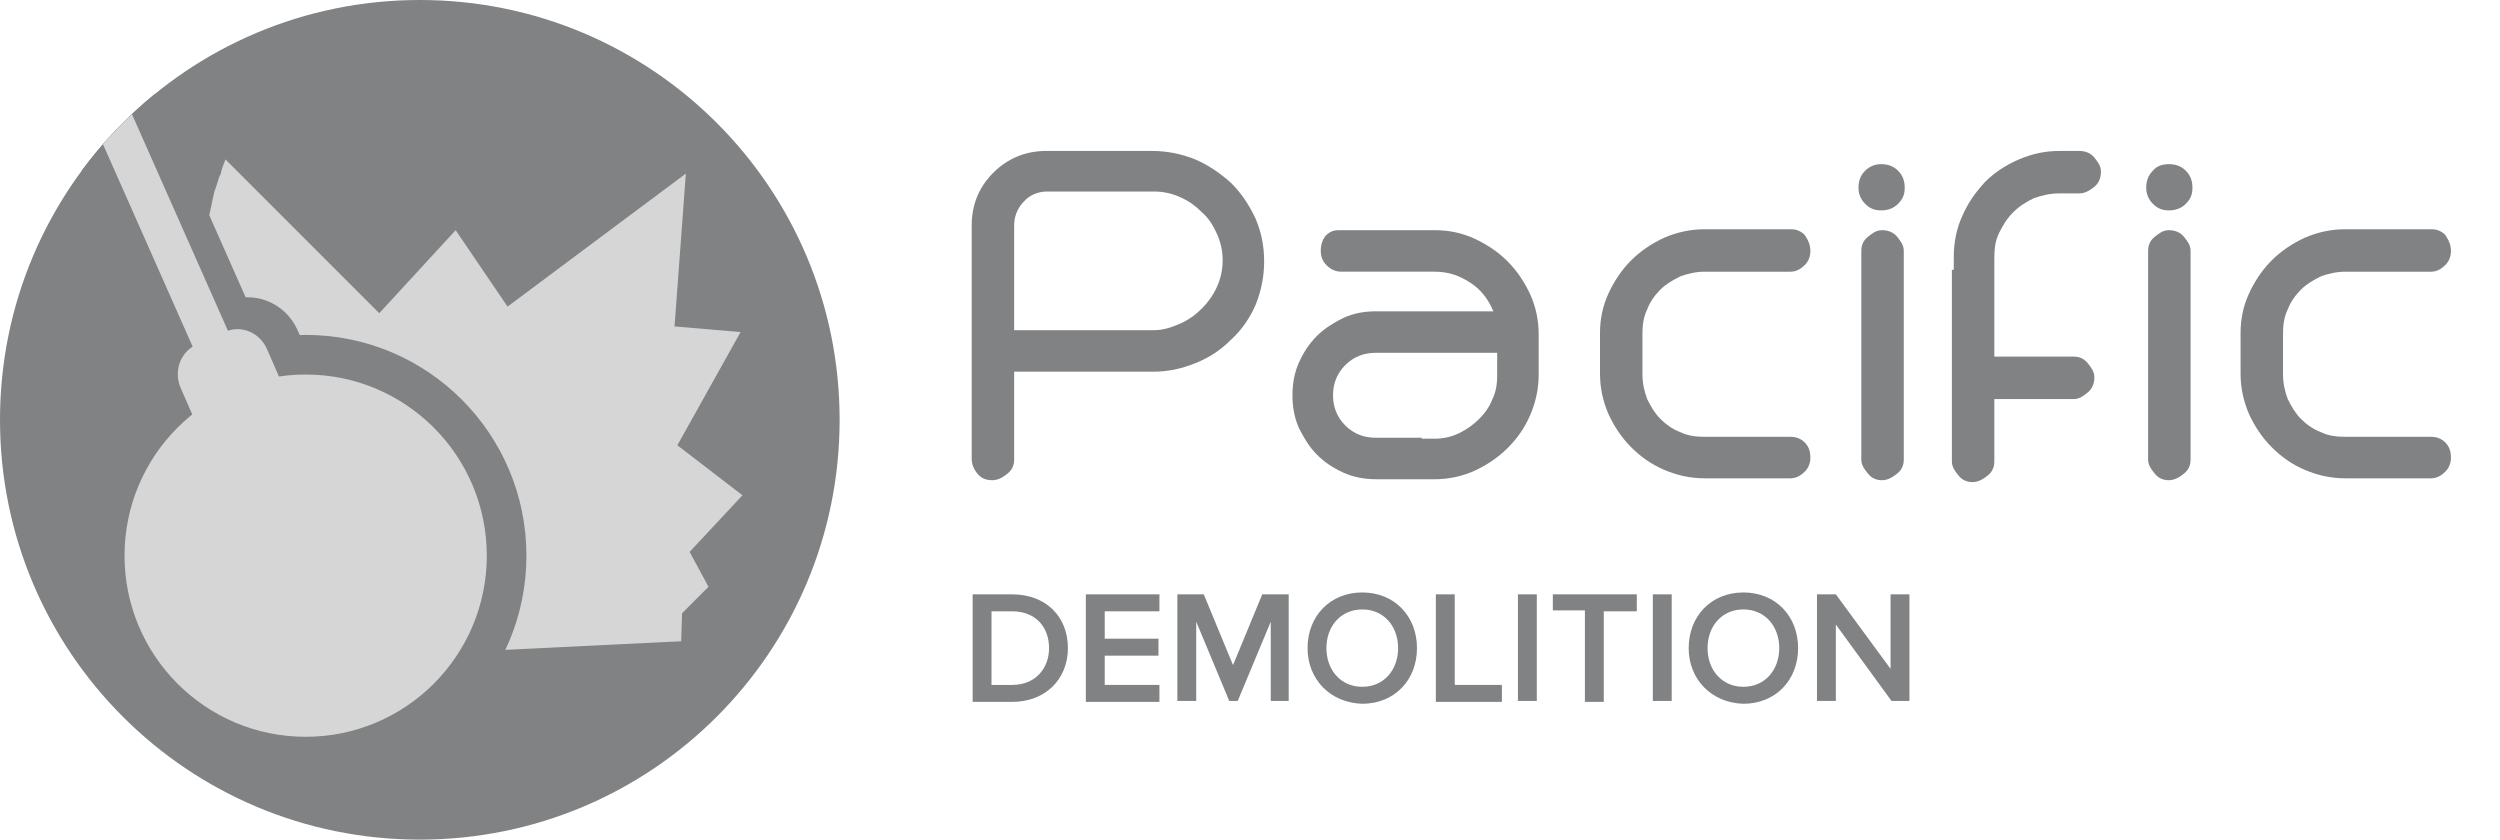 <?xml version="1.0" encoding="UTF-8"?> <svg xmlns="http://www.w3.org/2000/svg" xmlns:xlink="http://www.w3.org/1999/xlink" version="1.1" id="Pacific_Demo" x="0px" y="0px" viewBox="0 0 265 89" style="enable-background:new 0 0 265 89;" xml:space="preserve"> <style type="text/css"> .st0{enable-background:new ;} .st1{fill:#808284;} .st2{clip-path:url(#SVGID_00000182498478004619593020000005795695249805103256_);} .st3{fill:#D6D6D6;} </style> <g> <g class="st0"> <path class="st1" d="M121.5,39.4h-14v9.3c0,0.6-0.2,1.1-0.7,1.5s-1,0.7-1.6,0.7c-0.7,0-1.2-0.2-1.6-0.7c-0.4-0.5-0.6-1-0.6-1.6 V23.9c0-2.1,0.7-3.9,2.1-5.4l0.2-0.2c1.5-1.5,3.4-2.3,5.6-2.3h11.2c1.6,0,3.1,0.3,4.6,0.9c1.4,0.6,2.7,1.5,3.8,2.5 c1.1,1.1,1.9,2.3,2.6,3.8c0.6,1.4,0.9,2.9,0.9,4.5c0,1.6-0.3,3.1-0.9,4.6c-0.6,1.4-1.5,2.7-2.6,3.7c-1.1,1.1-2.3,1.9-3.8,2.5 s-2.9,0.9-4.5,0.9H121.5z M108.4,21.5c-0.6,0.7-0.9,1.5-0.9,2.4V35h14.8c1,0,1.9-0.3,2.8-0.7c0.9-0.4,1.6-0.9,2.3-1.6 c0.6-0.6,1.2-1.4,1.6-2.3c0.4-0.9,0.6-1.8,0.6-2.8s-0.2-1.9-0.6-2.8c-0.4-0.9-0.9-1.7-1.6-2.3c-0.7-0.7-1.4-1.2-2.3-1.6 c-0.9-0.4-1.8-0.6-2.8-0.6H111c-1,0-1.9,0.4-2.5,1.1L108.4,21.5z"></path> <path class="st1" d="M152.1,24.4c1.5,0,2.9,0.3,4.2,0.9c1.3,0.6,2.5,1.4,3.5,2.4c1,1,1.8,2.2,2.4,3.5c0.6,1.3,0.9,2.8,0.9,4.2v4.3 c0,1.5-0.3,2.9-0.9,4.3c-0.6,1.4-1.4,2.5-2.4,3.5c-1,1-2.2,1.8-3.5,2.4c-1.3,0.6-2.8,0.9-4.2,0.9h-6.2c-1.2,0-2.4-0.2-3.5-0.7 c-1.1-0.5-2-1.1-2.8-1.9s-1.4-1.8-1.9-2.8c-0.5-1.1-0.7-2.3-0.7-3.5s0.2-2.4,0.7-3.5c0.5-1.1,1.1-2,1.9-2.8s1.8-1.4,2.8-1.9 c1.1-0.5,2.2-0.7,3.5-0.7h12.4c-0.5-1.2-1.3-2.3-2.4-3c-1.2-0.8-2.4-1.2-3.8-1.2h-9.9c-0.6,0-1.1-0.2-1.6-0.7 c-0.4-0.4-0.6-0.9-0.6-1.5c0-0.7,0.2-1.2,0.5-1.6c0.4-0.4,0.8-0.6,1.4-0.6H152.1z M150.7,46.5h1.4c0.9,0,1.8-0.2,2.6-0.6 s1.5-0.9,2.1-1.5c0.6-0.6,1.1-1.3,1.4-2.1c0.4-0.8,0.5-1.7,0.5-2.5v-2.4h-12.9c-1.2,0-2.3,0.4-3.2,1.3c-0.9,0.9-1.3,2-1.3,3.2 s0.4,2.3,1.3,3.2c0.9,0.9,2,1.3,3.2,1.3H150.7z"></path> <path class="st1" d="M191.9,26.6c0,0.6-0.2,1.1-0.6,1.5c-0.4,0.4-0.9,0.7-1.5,0.7h-9.1c-0.9,0-1.8,0.2-2.6,0.5 c-0.8,0.4-1.5,0.8-2.1,1.4c-0.6,0.6-1.1,1.3-1.4,2.1c-0.4,0.8-0.5,1.7-0.5,2.6v4.3c0,0.9,0.2,1.8,0.5,2.6c0.4,0.8,0.8,1.5,1.4,2.1 c0.6,0.6,1.3,1.1,2.1,1.4c0.8,0.4,1.7,0.5,2.6,0.5h9.1c0.6,0,1.1,0.2,1.5,0.6c0.4,0.4,0.6,0.9,0.6,1.6c0,0.6-0.2,1.1-0.6,1.5 c-0.4,0.4-0.9,0.7-1.5,0.7h-9.1c-1.5,0-2.9-0.3-4.3-0.9c-1.4-0.6-2.5-1.4-3.5-2.4s-1.8-2.2-2.4-3.5c-0.6-1.4-0.9-2.8-0.9-4.3v-4.3 c0-1.5,0.3-2.9,0.9-4.2c0.6-1.3,1.4-2.5,2.4-3.5c1-1,2.2-1.8,3.5-2.4c1.4-0.6,2.8-0.9,4.3-0.9h9.2c0.5,0,1,0.2,1.4,0.6 C191.7,25.5,191.9,26,191.9,26.6z"></path> <path class="st1" d="M199.4,17.4c0.7,0,1.3,0.2,1.8,0.7c0.5,0.5,0.7,1.1,0.7,1.8c0,0.7-0.2,1.2-0.7,1.7c-0.5,0.5-1.1,0.7-1.8,0.7 c-0.7,0-1.2-0.2-1.7-0.7c-0.5-0.5-0.7-1.1-0.7-1.7c0-0.7,0.2-1.3,0.7-1.8C198.2,17.6,198.8,17.4,199.4,17.4z M197.3,26.6 c0-0.6,0.2-1.1,0.7-1.5s0.9-0.7,1.5-0.7c0.6,0,1.2,0.2,1.6,0.7s0.7,0.9,0.7,1.5v22.1c0,0.6-0.2,1.1-0.7,1.5s-1,0.7-1.6,0.7 c-0.6,0-1.1-0.2-1.5-0.7s-0.7-0.9-0.7-1.5V26.6z"></path> <path class="st1" d="M207.1,28.6v-1.4c0-1.5,0.3-3,0.9-4.3c0.6-1.4,1.4-2.5,2.4-3.6c1-1,2.2-1.8,3.6-2.4c1.4-0.6,2.8-0.9,4.3-0.9 h2.1c0.6,0,1.2,0.2,1.6,0.7s0.7,0.9,0.7,1.5c0,0.6-0.2,1.2-0.7,1.6s-1,0.7-1.6,0.7h-2.1c-1,0-1.8,0.2-2.7,0.5 c-0.8,0.4-1.5,0.8-2.2,1.5s-1.1,1.4-1.5,2.2c-0.4,0.8-0.5,1.7-0.5,2.6v10.5h8.4c0.6,0,1.1,0.2,1.5,0.7s0.7,0.9,0.7,1.5 c0,0.6-0.2,1.2-0.7,1.6s-0.9,0.7-1.5,0.7h-8.4v6.6c0,0.6-0.2,1.1-0.7,1.5s-1,0.7-1.6,0.7c-0.6,0-1.1-0.2-1.5-0.7s-0.7-0.9-0.7-1.5 V28.6z"></path> <path class="st1" d="M229.9,17.4c0.7,0,1.3,0.2,1.8,0.7c0.5,0.5,0.7,1.1,0.7,1.8c0,0.7-0.2,1.2-0.7,1.7c-0.5,0.5-1.1,0.7-1.8,0.7 c-0.7,0-1.2-0.2-1.7-0.7c-0.5-0.5-0.7-1.1-0.7-1.7c0-0.7,0.2-1.3,0.7-1.8C228.6,17.6,229.2,17.4,229.9,17.4z M227.7,26.6 c0-0.6,0.2-1.1,0.7-1.5s0.9-0.7,1.5-0.7c0.6,0,1.2,0.2,1.6,0.7s0.7,0.9,0.7,1.5v22.1c0,0.6-0.2,1.1-0.7,1.5s-1,0.7-1.6,0.7 c-0.6,0-1.1-0.2-1.5-0.7s-0.7-0.9-0.7-1.5V26.6z"></path> <path class="st1" d="M259.8,26.6c0,0.6-0.2,1.1-0.6,1.5c-0.4,0.4-0.9,0.7-1.5,0.7h-9.1c-0.9,0-1.8,0.2-2.6,0.5 c-0.8,0.4-1.5,0.8-2.1,1.4c-0.6,0.6-1.1,1.3-1.4,2.1c-0.4,0.8-0.5,1.7-0.5,2.6v4.3c0,0.9,0.2,1.8,0.5,2.6c0.4,0.8,0.8,1.5,1.4,2.1 c0.6,0.6,1.3,1.1,2.1,1.4c0.8,0.4,1.7,0.5,2.6,0.5h9.1c0.6,0,1.1,0.2,1.5,0.6c0.4,0.4,0.6,0.9,0.6,1.6c0,0.6-0.2,1.1-0.6,1.5 c-0.4,0.4-0.9,0.7-1.5,0.7h-9.1c-1.5,0-2.9-0.3-4.3-0.9c-1.4-0.6-2.5-1.4-3.5-2.4s-1.8-2.2-2.4-3.5c-0.6-1.4-0.9-2.8-0.9-4.3v-4.3 c0-1.5,0.3-2.9,0.9-4.2c0.6-1.3,1.4-2.5,2.4-3.5c1-1,2.2-1.8,3.5-2.4c1.4-0.6,2.8-0.9,4.3-0.9h9.2c0.5,0,1,0.2,1.4,0.6 C259.6,25.5,259.8,26,259.8,26.6z"></path> </g> <g class="st0"> <path class="st1" d="M103.1,74.3V63h4.2c3.5,0,5.9,2.3,5.9,5.7c0,3.3-2.4,5.7-5.9,5.7H103.1z M111.2,68.7c0-2.2-1.4-3.9-3.9-3.9 h-2.2v7.8h2.2C109.8,72.6,111.2,70.8,111.2,68.7z"></path> <path class="st1" d="M115.1,74.3V63h7.8v1.8h-5.8v2.9h5.7v1.8h-5.7v3.1h5.8v1.8H115.1z"></path> <path class="st1" d="M134.7,74.3v-8.4l-3.5,8.4h-0.9l-3.5-8.4v8.4h-2V63h2.8l3.1,7.5l3.1-7.5h2.8v11.3H134.7z"></path> <path class="st1" d="M138.6,68.7c0-3.4,2.4-5.9,5.8-5.9c3.4,0,5.8,2.5,5.8,5.9s-2.4,5.9-5.8,5.9C141,74.5,138.6,72,138.6,68.7z M148.2,68.7c0-2.3-1.5-4.1-3.8-4.1c-2.3,0-3.8,1.8-3.8,4.1c0,2.3,1.5,4.1,3.8,4.1C146.7,72.8,148.2,71,148.2,68.7z"></path> <path class="st1" d="M152.2,74.3V63h2v9.6h5v1.8H152.2z"></path> <path class="st1" d="M160.9,74.3V63h2v11.3H160.9z"></path> <path class="st1" d="M168,74.3v-9.6h-3.4V63h8.9v1.8H170v9.6H168z"></path> <path class="st1" d="M175.2,74.3V63h2v11.3H175.2z"></path> <path class="st1" d="M179,68.7c0-3.4,2.4-5.9,5.8-5.9c3.4,0,5.8,2.5,5.8,5.9s-2.4,5.9-5.8,5.9C181.4,74.5,179,72,179,68.7z M188.6,68.7c0-2.3-1.5-4.1-3.8-4.1c-2.3,0-3.8,1.8-3.8,4.1c0,2.3,1.5,4.1,3.8,4.1C187.1,72.8,188.6,71,188.6,68.7z"></path> <path class="st1" d="M200.5,74.3l-5.9-8.1v8.1h-2V63h2l5.8,7.9V63h2v11.3H200.5z"></path> </g> <g> <g> <g> <defs> <path id="SVGID_1_" d="M89,44.5C89,69.1,69.1,89,44.5,89S0,69.1,0,44.5S19.9,0,44.5,0S89,19.9,89,44.5"></path> </defs> <clipPath id="SVGID_00000025415389848236250680000003373962175864105391_"> <use xlink:href="#SVGID_1_" style="overflow:visible;"></use> </clipPath> <g style="clip-path:url(#SVGID_00000025415389848236250680000003373962175864105391_);"> <g> <path class="st1" d="M89,44.5C89,69.1,69.1,89,44.5,89S0,69.1,0,44.5S19.9,0,44.5,0S89,19.9,89,44.5"></path> <path class="st3" d="M75.1,62.2l-2-3.7l5.6-6l-6.9-5.3l6.7-12l-7-0.6l1.2-16.2L53.8,32.5l-5.5-8.1l-8.1,8.8L23.9,16.9l0,0 c-0.2,0.5-0.4,1-0.5,1.5c0,0.1,0,0.1-0.1,0.2c-0.2,0.5-0.3,1-0.5,1.5c0,0.1-0.1,0.2-0.1,0.3c-0.1,0.5-0.2,0.9-0.3,1.4 c0,0.2-0.1,0.3-0.1,0.5c-0.1,0.4-0.2,0.8-0.3,1.3c0,0.2-0.1,0.4-0.1,0.6c-0.1,0.4-0.1,0.8-0.2,1.1c0,0.3-0.1,0.5-0.1,0.8 s-0.1,0.7-0.1,1c0,0.4-0.1,0.7-0.1,1.1c0,0.3,0,0.5,0,0.8c0,0.6,0,1.3,0,1.9C21.3,52.5,38.8,70,60.3,70c0.6,0,1.2,0,1.8,0 c0.2,0,0.4,0,0.6,0c0.4,0,0.8-0.1,1.2-0.1c0.2,0,0.4,0,0.7-0.1c0.4-0.1,0.8-0.1,1.2-0.2c0.2,0,0.4-0.1,0.5-0.1 c0.5-0.1,1.1-0.2,1.6-0.3c0.3-0.1,0.5-0.1,0.8-0.2s0.6-0.1,0.9-0.2s0.6-0.2,0.9-0.2c0.3-0.1,0.5-0.2,0.8-0.2 c0.3-0.1,0.6-0.2,0.9-0.3l0,0l0.1-3.1L75.1,62.2L75.1,62.2z"></path> <rect x="15.9" y="-0.4" transform="matrix(0.914 -0.405 0.405 0.914 -11.731 11.425)" class="st1" width="10.5" height="67.7"></rect> <path class="st1" d="M18.5,34.4L24,32c2.9-1.3,6.2,0.1,7.5,2.9l2.2,5c0.5,1.1,0,2.5-1.2,3L20.7,48c-1.1,0.5-2.5,0-3-1.2 l-2.2-5C14.3,39,15.6,35.7,18.5,34.4z"></path> <circle class="st1" cx="32.4" cy="58.9" r="23.4"></circle> <path class="st3" d="M20.9,36.5l2.9-1.3c1.7-0.8,3.7,0,4.5,1.8l1.7,3.9l-9.2,4L19.1,41C18.4,39.2,19.2,37.2,20.9,36.5z"></path> <circle class="st3" cx="32.4" cy="58.9" r="19.2"></circle> <rect x="13.1" y="0.8" transform="matrix(0.914 -0.405 0.405 0.914 -6.715 7.826)" class="st3" width="4.1" height="38"></rect> <rect x="51.7" y="68.4" transform="matrix(0.999 -4.885042e-02 4.885042e-02 0.999 -3.354 3.171)" class="st1" width="23" height="3.6"></rect> </g> </g> </g> </g> </g> </g> </svg> 